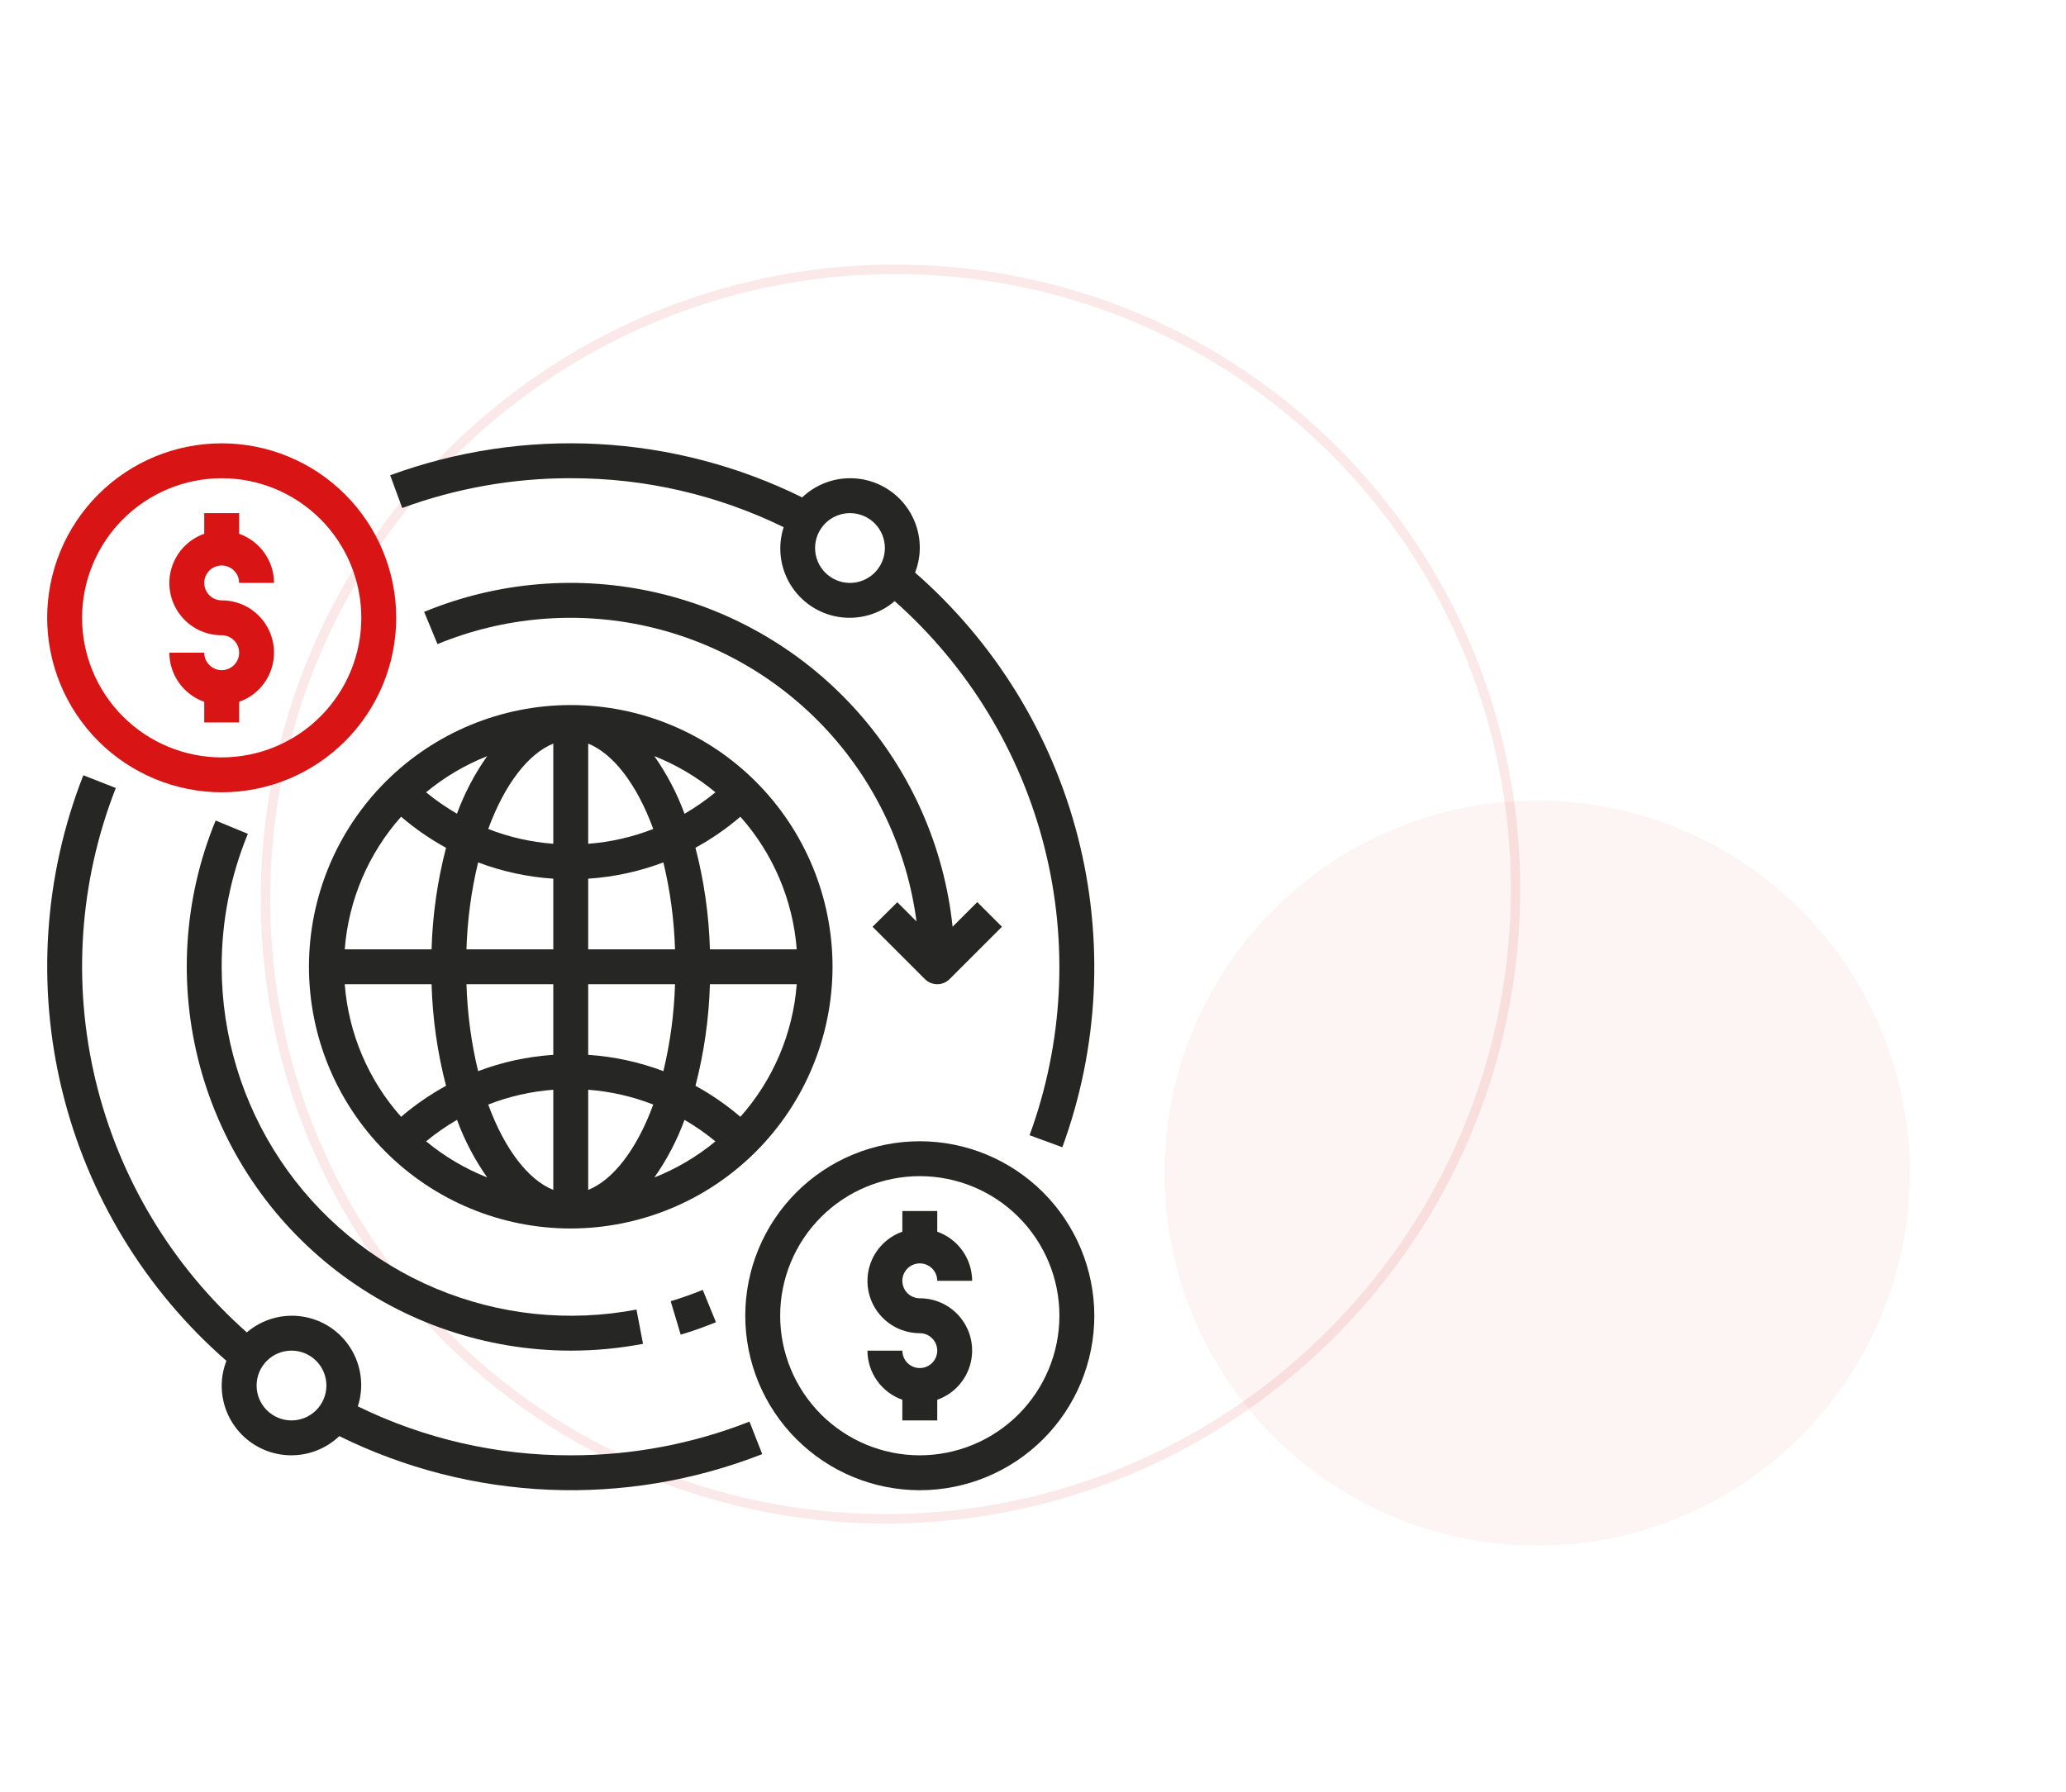 <svg width="219" height="190" viewBox="0 0 219 190" fill="none" xmlns="http://www.w3.org/2000/svg">
<path opacity="0.1" d="M142.06 48.425C167.475 74.549 166.745 116.491 140.418 142.103C114.09 167.716 72.145 167.292 46.73 141.168C21.315 115.044 22.045 73.103 48.372 47.49C74.699 21.878 116.644 22.301 142.06 48.425Z" stroke="#D91414"/>
<circle opacity="0.05" cx="162.937" cy="124.38" r="39.5" transform="rotate(-44.212 162.937 124.38)" fill="#D91414"/>
<path d="M88.25 102.506C88.25 95.146 85.326 88.087 80.123 82.883C74.919 77.679 67.86 74.756 60.5 74.756C53.14 74.756 46.082 77.679 40.877 82.883C35.674 88.087 32.75 95.146 32.75 102.506C32.75 109.865 35.674 116.924 40.877 122.128C46.081 127.332 53.14 130.256 60.5 130.256C67.857 130.247 74.911 127.321 80.113 122.119C85.316 116.917 88.242 109.863 88.25 102.506ZM62.35 115.545C64.714 115.723 67.039 116.253 69.247 117.115C67.493 121.908 64.964 125.119 62.35 126.167V115.545ZM62.35 111.845V104.356H71.554C71.46 107.462 71.047 110.551 70.32 113.573C67.763 112.606 65.077 112.023 62.35 111.845ZM62.35 100.656V93.166C65.077 92.988 67.763 92.406 70.32 91.439C71.047 94.461 71.46 97.549 71.554 100.656L62.35 100.656ZM62.35 89.466V78.844C64.964 79.893 67.493 83.099 69.247 87.895V87.896C67.039 88.758 64.714 89.288 62.35 89.466ZM69.356 80.167C71.704 81.098 73.892 82.394 75.837 84.006C74.809 84.854 73.714 85.616 72.562 86.285C71.765 84.114 70.687 82.058 69.356 80.167ZM58.65 78.844V89.466C56.286 89.288 53.961 88.759 51.753 87.896C53.507 83.103 56.036 79.893 58.65 78.844ZM48.438 86.275C47.286 85.609 46.191 84.85 45.163 84.006C47.107 82.397 49.293 81.105 51.638 80.176C50.31 82.062 49.235 84.111 48.438 86.275ZM58.65 93.166V100.656H49.446C49.54 97.55 49.953 94.461 50.68 91.439C53.237 92.406 55.923 92.988 58.65 93.166ZM58.65 104.356V111.845C55.923 112.023 53.237 112.606 50.68 113.573C49.953 110.551 49.54 107.462 49.446 104.356L58.65 104.356ZM58.65 115.545V126.167C56.036 125.119 53.507 121.912 51.753 117.116V117.115C53.961 116.253 56.286 115.723 58.65 115.545ZM51.644 124.844C49.298 123.915 47.113 122.624 45.169 121.015C46.196 120.167 47.291 119.404 48.444 118.736C49.239 120.903 50.315 122.957 51.644 124.845V124.844ZM72.562 118.739C73.714 119.408 74.809 120.171 75.837 121.019C73.893 122.627 71.707 123.919 69.362 124.848C70.691 122.959 71.767 120.904 72.562 118.736V118.739ZM73.719 115.13C74.634 111.608 75.148 107.994 75.252 104.356H84.456C84.055 109.569 81.956 114.508 78.482 118.416C77.013 117.156 75.416 116.054 73.719 115.126L73.719 115.13ZM84.456 100.656H75.252C75.148 97.019 74.634 93.406 73.719 89.885C75.416 88.958 77.013 87.855 78.482 86.596C81.956 90.504 84.054 95.442 84.456 100.656ZM42.517 86.596C43.986 87.857 45.583 88.961 47.281 89.89C46.365 93.41 45.851 97.021 45.747 100.656H36.543C36.945 95.442 39.043 90.504 42.517 86.596ZM36.543 104.356H45.747C45.851 107.992 46.365 111.605 47.281 115.126C45.583 116.054 43.986 117.156 42.517 118.416C39.043 114.508 36.945 109.569 36.543 104.356Z" fill="#262625"/>
<path d="M23.5 84.006C28.407 84.006 33.112 82.056 36.581 78.587C40.051 75.117 42 70.412 42 65.506C42 60.599 40.051 55.894 36.581 52.424C33.112 48.955 28.407 47.006 23.5 47.006C18.593 47.006 13.888 48.955 10.419 52.424C6.949 55.894 5 60.599 5 65.506C5.006 70.411 6.957 75.113 10.424 78.581C13.892 82.049 18.595 84 23.5 84.006ZM23.5 50.706C27.425 50.706 31.19 52.265 33.965 55.041C36.741 57.816 38.3 61.58 38.3 65.506C38.3 69.431 36.741 73.195 33.965 75.971C31.19 78.746 27.425 80.306 23.5 80.306C19.575 80.306 15.81 78.746 13.035 75.971C10.259 73.195 8.7 69.431 8.7 65.506C8.704 61.582 10.265 57.82 13.04 55.046C15.814 52.271 19.576 50.71 23.5 50.706Z" fill="#D91414"/>
<path d="M23.5 71.055C22.478 71.055 21.65 70.227 21.65 69.206H17.95C17.955 70.349 18.312 71.464 18.975 72.396C19.637 73.328 20.571 74.034 21.65 74.415V76.606H25.35V74.415C27.007 73.831 28.29 72.495 28.804 70.814C29.319 69.134 29.005 67.308 27.959 65.896C26.912 64.484 25.257 63.652 23.5 63.656C22.751 63.656 22.077 63.205 21.791 62.513C21.504 61.822 21.662 61.027 22.191 60.497C22.721 59.968 23.516 59.81 24.207 60.097C24.899 60.383 25.35 61.057 25.35 61.806H29.05C29.045 60.662 28.687 59.547 28.025 58.615C27.362 57.683 26.428 56.977 25.35 56.596V54.406H21.65V56.596C19.992 57.18 18.71 58.516 18.195 60.197C17.68 61.877 17.994 63.703 19.041 65.115C20.087 66.527 21.742 67.359 23.5 67.356C24.521 67.356 25.35 68.184 25.35 69.206C25.35 70.227 24.521 71.055 23.5 71.055Z" fill="#D91414"/>
<path d="M97.5 121.006C92.593 121.006 87.888 122.955 84.419 126.424C80.949 129.894 79 134.599 79 139.506C79 144.412 80.949 149.117 84.419 152.587C87.888 156.056 92.593 158.006 97.5 158.006C102.407 158.006 107.112 156.057 110.581 152.587C114.051 149.117 116 144.412 116 139.506C115.994 134.601 114.043 129.898 110.576 126.43C107.108 122.962 102.405 121.011 97.5 121.006ZM97.5 154.306C93.575 154.306 89.81 152.746 87.035 149.97C84.259 147.195 82.7 143.431 82.7 139.506C82.7 135.58 84.259 131.816 87.035 129.041C89.81 126.265 93.575 124.706 97.5 124.706C101.425 124.706 105.19 126.265 107.965 129.041C110.741 131.816 112.3 135.58 112.3 139.506C112.296 143.43 110.735 147.191 107.96 149.966C105.186 152.741 101.424 154.302 97.5 154.306Z" fill="#262625"/>
<path d="M97.5 133.956C97.991 133.956 98.462 134.151 98.808 134.497C99.155 134.844 99.35 135.315 99.35 135.806H103.05C103.045 134.662 102.688 133.548 102.025 132.615C101.363 131.683 100.429 130.977 99.35 130.596V128.406H95.65V130.596C93.993 131.18 92.71 132.516 92.195 134.197C91.681 135.877 91.995 137.703 93.041 139.115C94.088 140.527 95.743 141.359 97.5 141.356C98.249 141.356 98.923 141.807 99.209 142.498C99.496 143.189 99.338 143.984 98.808 144.514C98.279 145.043 97.484 145.201 96.792 144.914C96.101 144.629 95.65 143.954 95.65 143.206H91.95C91.955 144.35 92.313 145.464 92.975 146.396C93.638 147.329 94.572 148.034 95.65 148.415V150.606H99.35V148.415C101.008 147.832 102.29 146.495 102.805 144.815C103.319 143.134 103.006 141.309 101.959 139.896C100.913 138.484 99.258 137.652 97.5 137.656C96.478 137.656 95.65 136.827 95.65 135.806C95.65 134.784 96.478 133.956 97.5 133.956Z" fill="#262625"/>
<path d="M60.5 50.706C68.321 50.685 76.043 52.461 83.07 55.896C82.408 57.941 82.675 60.173 83.8 62.005C84.925 63.837 86.796 65.083 88.919 65.416C91.042 65.75 93.205 65.137 94.838 63.739C102.634 70.65 108.168 79.748 110.718 89.849C113.269 99.949 112.718 110.584 109.137 120.366L112.609 121.643C116.471 111.1 117.046 99.633 114.26 88.755C111.473 77.878 105.456 68.1 97 60.711C97.325 59.88 97.494 58.996 97.5 58.103C97.505 56.165 96.748 54.302 95.391 52.918C94.034 51.534 92.186 50.739 90.249 50.706C88.31 50.672 86.437 51.402 85.033 52.738C78.291 49.411 70.945 47.487 63.438 47.083C55.93 46.679 48.42 47.805 41.36 50.39L42.637 53.862V53.863C48.358 51.765 54.405 50.695 60.499 50.703L60.5 50.706ZM90.1 54.406C91.081 54.406 92.023 54.795 92.716 55.489C93.41 56.183 93.8 57.124 93.8 58.106C93.8 59.087 93.41 60.028 92.716 60.722C92.023 61.416 91.081 61.806 90.1 61.806C89.119 61.806 88.177 61.416 87.484 60.722C86.79 60.028 86.4 59.087 86.4 58.106C86.4 57.124 86.79 56.183 87.484 55.489C88.177 54.795 89.119 54.406 90.1 54.406Z" fill="#262625"/>
<path d="M60.5 154.306C52.679 154.326 44.957 152.551 37.93 149.115C38.592 147.07 38.325 144.838 37.2 143.006C36.075 141.175 34.205 139.928 32.081 139.595C29.958 139.261 27.795 139.874 26.162 141.272C18.217 134.23 12.624 124.918 10.141 114.596C7.657 104.273 8.402 93.438 12.275 83.552L8.832 82.2C4.659 92.852 3.876 104.531 6.591 115.646C9.306 126.759 15.387 136.763 24.002 144.29C23.676 145.124 23.506 146.011 23.5 146.906C23.495 148.844 24.253 150.707 25.61 152.091C26.967 153.475 28.814 154.27 30.752 154.303C32.69 154.337 34.563 153.607 35.967 152.271C42.896 155.691 50.463 157.627 58.182 157.955C65.902 158.284 73.605 156.997 80.799 154.178L79.447 150.733V150.734C73.412 153.105 66.985 154.317 60.501 154.306L60.5 154.306ZM30.9 150.606C29.919 150.606 28.978 150.216 28.284 149.522C27.59 148.828 27.2 147.887 27.2 146.906C27.2 145.924 27.59 144.983 28.284 144.289C28.978 143.595 29.919 143.206 30.9 143.206C31.881 143.206 32.823 143.595 33.517 144.289C34.21 144.983 34.6 145.924 34.6 146.906C34.6 147.887 34.21 148.828 33.517 149.522C32.823 150.216 31.881 150.606 30.9 150.606Z" fill="#262625"/>
<path d="M22.857 87.001C19.454 95.278 18.873 104.446 21.204 113.088C23.534 121.728 28.645 129.361 35.749 134.805C42.851 140.25 51.55 143.202 60.498 143.207C63.069 143.208 65.635 142.966 68.161 142.485L67.469 138.852C60.311 140.217 52.909 139.439 46.191 136.617C39.472 133.794 33.736 129.052 29.699 122.985C25.662 116.917 23.506 109.795 23.498 102.507C23.489 97.672 24.431 92.882 26.273 88.412L22.857 87.001Z" fill="#262625"/>
<path d="M72.154 141.51C73.416 141.14 74.674 140.691 75.893 140.191L74.492 136.767C73.382 137.22 72.242 137.622 71.095 137.966L72.154 141.51Z" fill="#262625"/>
<path d="M92.491 98.264L98.041 103.814C98.764 104.536 99.935 104.536 100.658 103.814L106.208 98.264L103.592 95.649L100.977 98.262C100.09 89.839 96.599 81.903 90.991 75.556C85.381 69.21 77.933 64.771 69.683 62.857C61.432 60.942 52.79 61.648 44.96 64.875L46.374 68.294C53.389 65.405 61.123 64.741 68.527 66.395C75.932 68.048 82.65 71.938 87.77 77.537C92.889 83.136 96.164 90.174 97.151 97.696L95.116 95.661L92.491 98.264Z" fill="#262625"/>
</svg>
